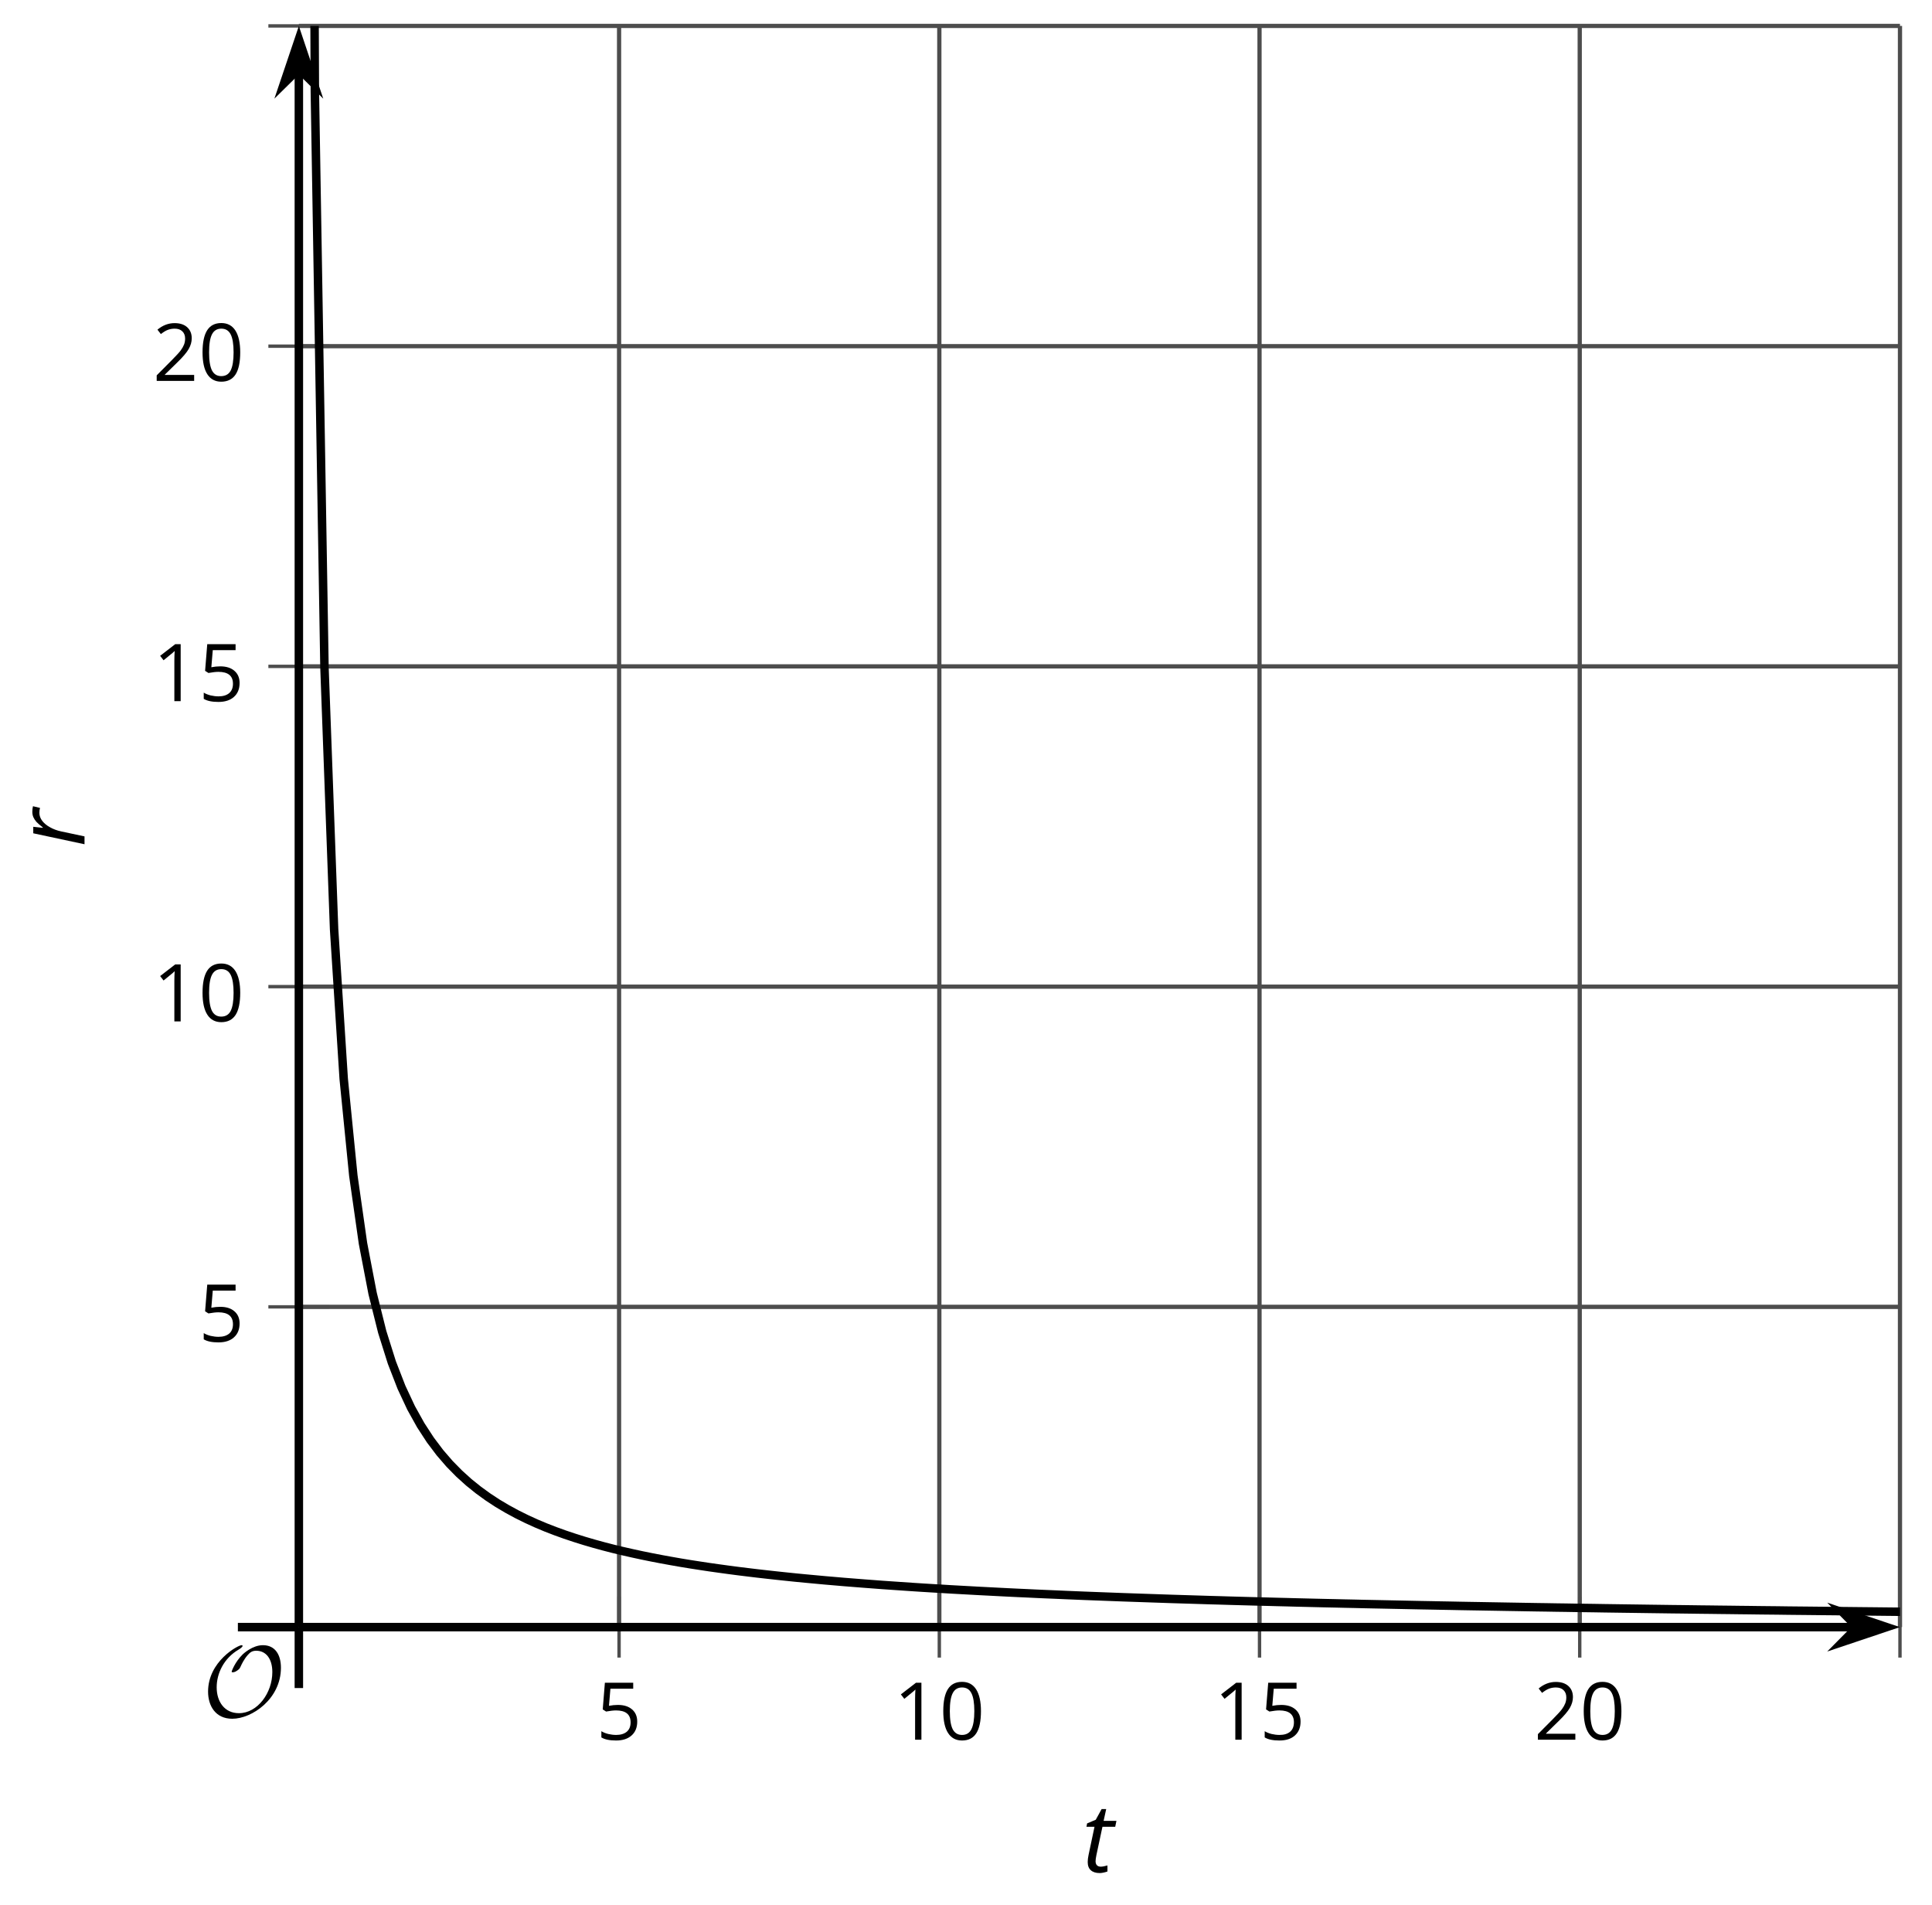 <?xml version='1.0' encoding='UTF-8'?>
<!-- This file was generated by dvisvgm 2.1.3 -->
<svg height='225.097pt' version='1.1' viewBox='-72 -72 228.26 225.097' width='228.26pt' xmlns='http://www.w3.org/2000/svg' xmlns:xlink='http://www.w3.org/1999/xlink'>
<defs>
<clipPath id='clip1'>
<path d='M-36.691 120.234H152.477V-68.938H-36.691Z'/>
</clipPath>
<path d='M4.922 -3.375C4.922 -4.498 4.733 -5.355 4.355 -5.948C3.973 -6.542 3.421 -6.837 2.689 -6.837C1.938 -6.837 1.381 -6.552 1.018 -5.985S0.47 -4.549 0.47 -3.375C0.47 -2.238 0.658 -1.377 1.036 -0.792C1.413 -0.203 1.966 0.092 2.689 0.092C3.444 0.092 4.006 -0.193 4.374 -0.769C4.738 -1.344 4.922 -2.21 4.922 -3.375ZM1.243 -3.375C1.243 -4.355 1.358 -5.064 1.588 -5.506C1.819 -5.953 2.187 -6.174 2.689 -6.174C3.2 -6.174 3.568 -5.948 3.794 -5.497C4.024 -5.051 4.139 -4.342 4.139 -3.375S4.024 -1.699 3.794 -1.243C3.568 -0.792 3.2 -0.566 2.689 -0.566C2.187 -0.566 1.819 -0.792 1.588 -1.234C1.358 -1.685 1.243 -2.394 1.243 -3.375Z' id='g7-16'/>
<path d='M3.292 0V-6.731H2.647L0.866 -5.355L1.271 -4.83C1.92 -5.359 2.288 -5.658 2.366 -5.727S2.518 -5.866 2.583 -5.93C2.56 -5.576 2.546 -5.198 2.546 -4.797V0H3.292Z' id='g7-17'/>
<path d='M4.885 0V-0.709H1.423V-0.746L2.896 -2.187C3.554 -2.827 4.001 -3.352 4.24 -3.771S4.599 -4.609 4.599 -5.037C4.599 -5.585 4.42 -6.018 4.061 -6.344C3.702 -6.667 3.204 -6.828 2.574 -6.828C1.842 -6.828 1.169 -6.57 0.548 -6.054L0.953 -5.534C1.262 -5.778 1.538 -5.944 1.786 -6.036C2.04 -6.128 2.302 -6.174 2.583 -6.174C2.97 -6.174 3.273 -6.068 3.49 -5.856C3.706 -5.649 3.817 -5.364 3.817 -5.005C3.817 -4.751 3.775 -4.512 3.688 -4.291S3.471 -3.844 3.301 -3.61S2.772 -2.988 2.233 -2.44L0.46 -0.658V0H4.885Z' id='g7-18'/>
<path d='M2.564 -4.111C2.215 -4.111 1.865 -4.075 1.51 -4.006L1.68 -6.027H4.374V-6.731H1.027L0.773 -3.582L1.169 -3.329C1.657 -3.416 2.049 -3.462 2.339 -3.462C3.49 -3.462 4.065 -2.993 4.065 -2.053C4.065 -1.57 3.913 -1.202 3.619 -0.948C3.315 -0.695 2.896 -0.566 2.357 -0.566C2.049 -0.566 1.731 -0.608 1.413 -0.681C1.096 -0.764 0.829 -0.87 0.612 -1.008V-0.272C1.013 -0.028 1.588 0.092 2.348 0.092C3.126 0.092 3.739 -0.106 4.18 -0.502C4.627 -0.898 4.848 -1.446 4.848 -2.141C4.848 -2.753 4.646 -3.232 4.236 -3.582C3.831 -3.936 3.273 -4.111 2.564 -4.111Z' id='g7-21'/>
<path d='M4.155 -6.166C3.923 -6.166 3.713 -6.122 3.525 -6.044C3.332 -5.956 3.149 -5.84 2.978 -5.691C2.807 -5.536 2.586 -5.282 2.32 -4.934H2.265L2.387 -6.055H1.619L0.326 0H1.254L1.845 -2.773C1.95 -3.254 2.111 -3.691 2.332 -4.077C2.547 -4.475 2.807 -4.779 3.094 -5C3.392 -5.221 3.702 -5.332 4.039 -5.332C4.232 -5.332 4.425 -5.309 4.619 -5.26L4.818 -6.088C4.63 -6.138 4.409 -6.166 4.155 -6.166Z' id='g4-82'/>
<path d='M2.182 -0.646C1.989 -0.646 1.84 -0.702 1.735 -0.812S1.575 -1.083 1.575 -1.287C1.575 -1.453 1.608 -1.696 1.674 -2.017L2.387 -5.354H3.895L4.039 -6.055H2.525L2.829 -7.448H2.287L1.597 -6.188L0.575 -5.757L0.497 -5.354H1.448L0.746 -2.028C0.68 -1.718 0.646 -1.442 0.646 -1.199C0.646 -0.762 0.768 -0.436 1.017 -0.221C1.26 0 1.613 0.11 2.072 0.11C2.182 0.11 2.332 0.094 2.514 0.055S2.851 -0.028 2.978 -0.077V-0.79C2.652 -0.696 2.387 -0.646 2.182 -0.646Z' id='g4-84'/>
<path d='M9.289 -5.762C9.289 -7.281 8.62 -8.428 7.161 -8.428C5.918 -8.428 4.866 -7.424 4.782 -7.352C3.826 -6.408 3.467 -5.332 3.467 -5.308C3.467 -5.236 3.527 -5.224 3.587 -5.224C3.814 -5.224 4.005 -5.344 4.184 -5.475C4.399 -5.631 4.411 -5.667 4.543 -5.942C4.651 -6.181 4.926 -6.767 5.368 -7.269C5.655 -7.592 5.894 -7.771 6.372 -7.771C7.532 -7.771 8.273 -6.814 8.273 -5.248C8.273 -2.809 6.539 -0.395 4.328 -0.395C2.63 -0.395 1.698 -1.745 1.698 -3.455C1.698 -5.081 2.534 -6.874 4.28 -7.902C4.399 -7.974 4.758 -8.189 4.758 -8.345C4.758 -8.428 4.663 -8.428 4.639 -8.428C4.22 -8.428 0.681 -6.528 0.681 -2.941C0.681 -1.267 1.554 0.263 3.539 0.263C5.87 0.263 9.289 -2.08 9.289 -5.762Z' id='g5-79'/>
</defs>
<g id='page1'>
<path d='M1.141 120.234V-68.938M38.977 120.234V-68.938M76.809 120.234V-68.938M114.641 120.234V-68.938M152.477 120.234V-68.938' fill='none' stroke='#4d4d4d' stroke-linejoin='bevel' stroke-miterlimit='10.037' stroke-width='0.5'/>
<path d='M-36.691 82.398H152.477M-36.691 44.566H152.477M-36.691 6.73H152.477M-36.691 -31.102H152.477M-36.691 -68.938H152.477' fill='none' stroke='#4d4d4d' stroke-linejoin='bevel' stroke-miterlimit='10.037' stroke-width='0.5'/>
<path d='M1.141 123.832V116.632M38.977 123.832V116.632M76.809 123.832V116.632M114.641 123.832V116.632M152.477 123.832V116.632' fill='none' stroke='#4d4d4d' stroke-linejoin='bevel' stroke-miterlimit='10.037' stroke-width='0.4'/>
<path d='M-40.293 82.398H-33.094M-40.293 44.566H-33.094M-40.293 6.73H-33.094M-40.293 -31.102H-33.094M-40.293 -68.938H-33.094' fill='none' stroke='#4d4d4d' stroke-linejoin='bevel' stroke-miterlimit='10.037' stroke-width='0.4'/>
<path d='M-36.691 120.234H147.184' fill='none' stroke='#000000' stroke-linejoin='bevel' stroke-miterlimit='10.037' stroke-width='1'/>
<path d='M150.902 120.234L145.711 118.488L147.433 120.234L145.711 121.976Z'/>
<path d='M150.902 120.234L145.711 118.488L147.433 120.234L145.711 121.976Z' fill='none' stroke='#000000' stroke-miterlimit='10.037' stroke-width='1'/>
<path d='M-36.691 120.234V-63.645' fill='none' stroke='#000000' stroke-linejoin='bevel' stroke-miterlimit='10.037' stroke-width='1'/>
<path d='M-36.691 -67.359L-38.438 -62.172L-36.691 -63.891L-34.949 -62.172Z'/>
<path d='M-36.691 -67.359L-38.438 -62.172L-36.691 -63.891L-34.949 -62.172Z' fill='none' stroke='#000000' stroke-miterlimit='10.037' stroke-width='1'/>
<g transform='matrix(1 0 0 1 -0.176 46.17)'>
<use x='-1.386' xlink:href='#g7-21' y='87.368'/>
</g>
<g transform='matrix(1 0 0 1 34.956 46.17)'>
<use x='-1.386' xlink:href='#g7-17' y='87.368'/>
<use x='4.019' xlink:href='#g7-16' y='87.368'/>
</g>
<g transform='matrix(1 0 0 1 72.79 46.17)'>
<use x='-1.386' xlink:href='#g7-17' y='87.368'/>
<use x='4.019' xlink:href='#g7-21' y='87.368'/>
</g>
<g transform='matrix(1 0 0 1 110.624 46.17)'>
<use x='-1.386' xlink:href='#g7-18' y='87.368'/>
<use x='4.019' xlink:href='#g7-16' y='87.368'/>
</g>
<g transform='matrix(1 0 0 1 -47.155 -0.864)'>
<use x='-1.386' xlink:href='#g7-21' y='87.368'/>
</g>
<g transform='matrix(1 0 0 1 -52.56 -38.697)'>
<use x='-1.386' xlink:href='#g7-17' y='87.368'/>
<use x='4.019' xlink:href='#g7-16' y='87.368'/>
</g>
<g transform='matrix(1 0 0 1 -52.56 -76.531)'>
<use x='-1.386' xlink:href='#g7-17' y='87.368'/>
<use x='4.019' xlink:href='#g7-21' y='87.368'/>
</g>
<g transform='matrix(1 0 0 1 -52.56 -114.365)'>
<use x='-1.386' xlink:href='#g7-18' y='87.368'/>
<use x='4.019' xlink:href='#g7-16' y='87.368'/>
</g>
<path clip-path='url(#clip1)' d='M-35.938 -333.774L-34.801 -61.188L-33.664 6.875L-32.527 37.8L-31.391 55.468L-30.254 66.898L-29.113 74.902L-27.977 80.816L-26.84 85.363L-25.703 88.972L-24.566 91.902L-23.43 94.332L-22.293 96.375L-21.156 98.121L-20.02 99.629L-18.883 100.945L-17.746 102.101L-16.609 103.129L-15.473 104.043L-14.336 104.867L-13.199 105.613L-12.062 106.285L-10.926 106.902L-9.789 107.465L-8.652 107.984L-7.516 108.461L-6.375 108.902L-5.238 109.312L-4.101 109.691L-2.965 110.047L-1.828 110.379L-0.691 110.691L0.445 110.984L1.582 111.257L2.719 111.515L3.856 111.761L4.992 111.992L6.129 112.211L7.266 112.418L8.402 112.617L9.539 112.804L10.676 112.98L11.812 113.152L12.949 113.312L14.086 113.468L15.223 113.617L16.359 113.757L17.5 113.894L18.637 114.023L19.773 114.148L20.91 114.269L22.047 114.386L23.184 114.496L24.32 114.601L25.457 114.707L26.594 114.804L27.73 114.902L28.867 114.992L30.004 115.082L31.141 115.168L32.277 115.254L33.414 115.332L34.551 115.41L35.688 115.488L36.824 115.562L37.961 115.632L39.098 115.699L40.238 115.769L41.375 115.832L42.512 115.894L43.648 115.957L44.785 116.015L45.922 116.074L47.059 116.132L48.195 116.187L49.332 116.238L50.469 116.293L51.605 116.343L52.742 116.39L53.879 116.441L55.016 116.488L56.152 116.535L57.289 116.578L58.426 116.621L59.562 116.664L60.699 116.707L61.836 116.746L62.973 116.785L64.114 116.824L65.25 116.863L66.387 116.902L67.524 116.937L68.66 116.972L69.797 117.007L70.934 117.043L72.071 117.074L73.207 117.109L74.344 117.14L75.481 117.172L76.617 117.203L77.754 117.23L78.891 117.261L80.028 117.289L81.164 117.32L82.301 117.347L83.438 117.375L84.574 117.402L85.711 117.425L86.852 117.453L87.989 117.476L89.125 117.504L90.262 117.527L91.399 117.55L92.535 117.574L93.672 117.597L94.809 117.621L95.946 117.644L97.082 117.664L98.219 117.687L99.356 117.707L100.492 117.73L101.629 117.75L102.766 117.769L103.903 117.789L105.039 117.808L106.176 117.828L107.313 117.847L108.449 117.867L109.586 117.886L110.727 117.902L111.864 117.922L113 117.937L114.137 117.957L115.274 117.972L116.41 117.988L117.547 118.007L118.684 118.023L119.821 118.039L120.957 118.054L122.094 118.07L123.231 118.086L124.367 118.101L125.504 118.117L126.641 118.129L127.778 118.144L128.914 118.16L130.051 118.172L131.188 118.187L132.324 118.199L133.461 118.214L134.602 118.226L135.739 118.242L136.875 118.254L138.012 118.265L139.149 118.281L140.285 118.293L141.422 118.304L142.559 118.316L143.696 118.328L144.832 118.339L145.969 118.351L147.106 118.363L148.242 118.375L149.379 118.386L150.516 118.398L151.653 118.41L152.789 118.422L153.926 118.429L155.063 118.441L156.199 118.453L157.34 118.461L158.477 118.472L159.614 118.484L160.75 118.492L161.887 118.504L163.024 118.511L164.16 118.523L165.297 118.531L166.434 118.543L167.571 118.55L168.707 118.562L169.844 118.57L170.981 118.578L172.117 118.589L173.254 118.597L174.391 118.605L175.528 118.613L176.664 118.625L177.801 118.632L178.938 118.64L180.074 118.648L181.215 118.656L182.352 118.664L183.489 118.672L184.625 118.679L185.762 118.687L186.899 118.695L188.035 118.703L189.172 118.711L190.309 118.718' fill='none' stroke='#000000' stroke-linejoin='bevel' stroke-miterlimit='10.037' stroke-width='1'/>
<g transform='matrix(1 0 0 1 -46.712 43.429)'>
<use x='-1.386' xlink:href='#g5-79' y='87.368'/>
</g>
<path d='M-36.691 127.433V120.234' fill='none' stroke='#000000' stroke-linejoin='bevel' stroke-miterlimit='10.037' stroke-width='1'/>
<path d='M-43.895 120.234H-36.691' fill='none' stroke='#000000' stroke-linejoin='bevel' stroke-miterlimit='10.037' stroke-width='1'/>
<g transform='matrix(1 0 0 1 57.25 61.813)'>
<use x='-1.386' xlink:href='#g4-84' y='87.368'/>
</g>
<g transform='matrix(0 -1 1 0 -149.383 26.682)'>
<use x='-1.386' xlink:href='#g4-82' y='87.368'/>
</g>
</g>
</svg>